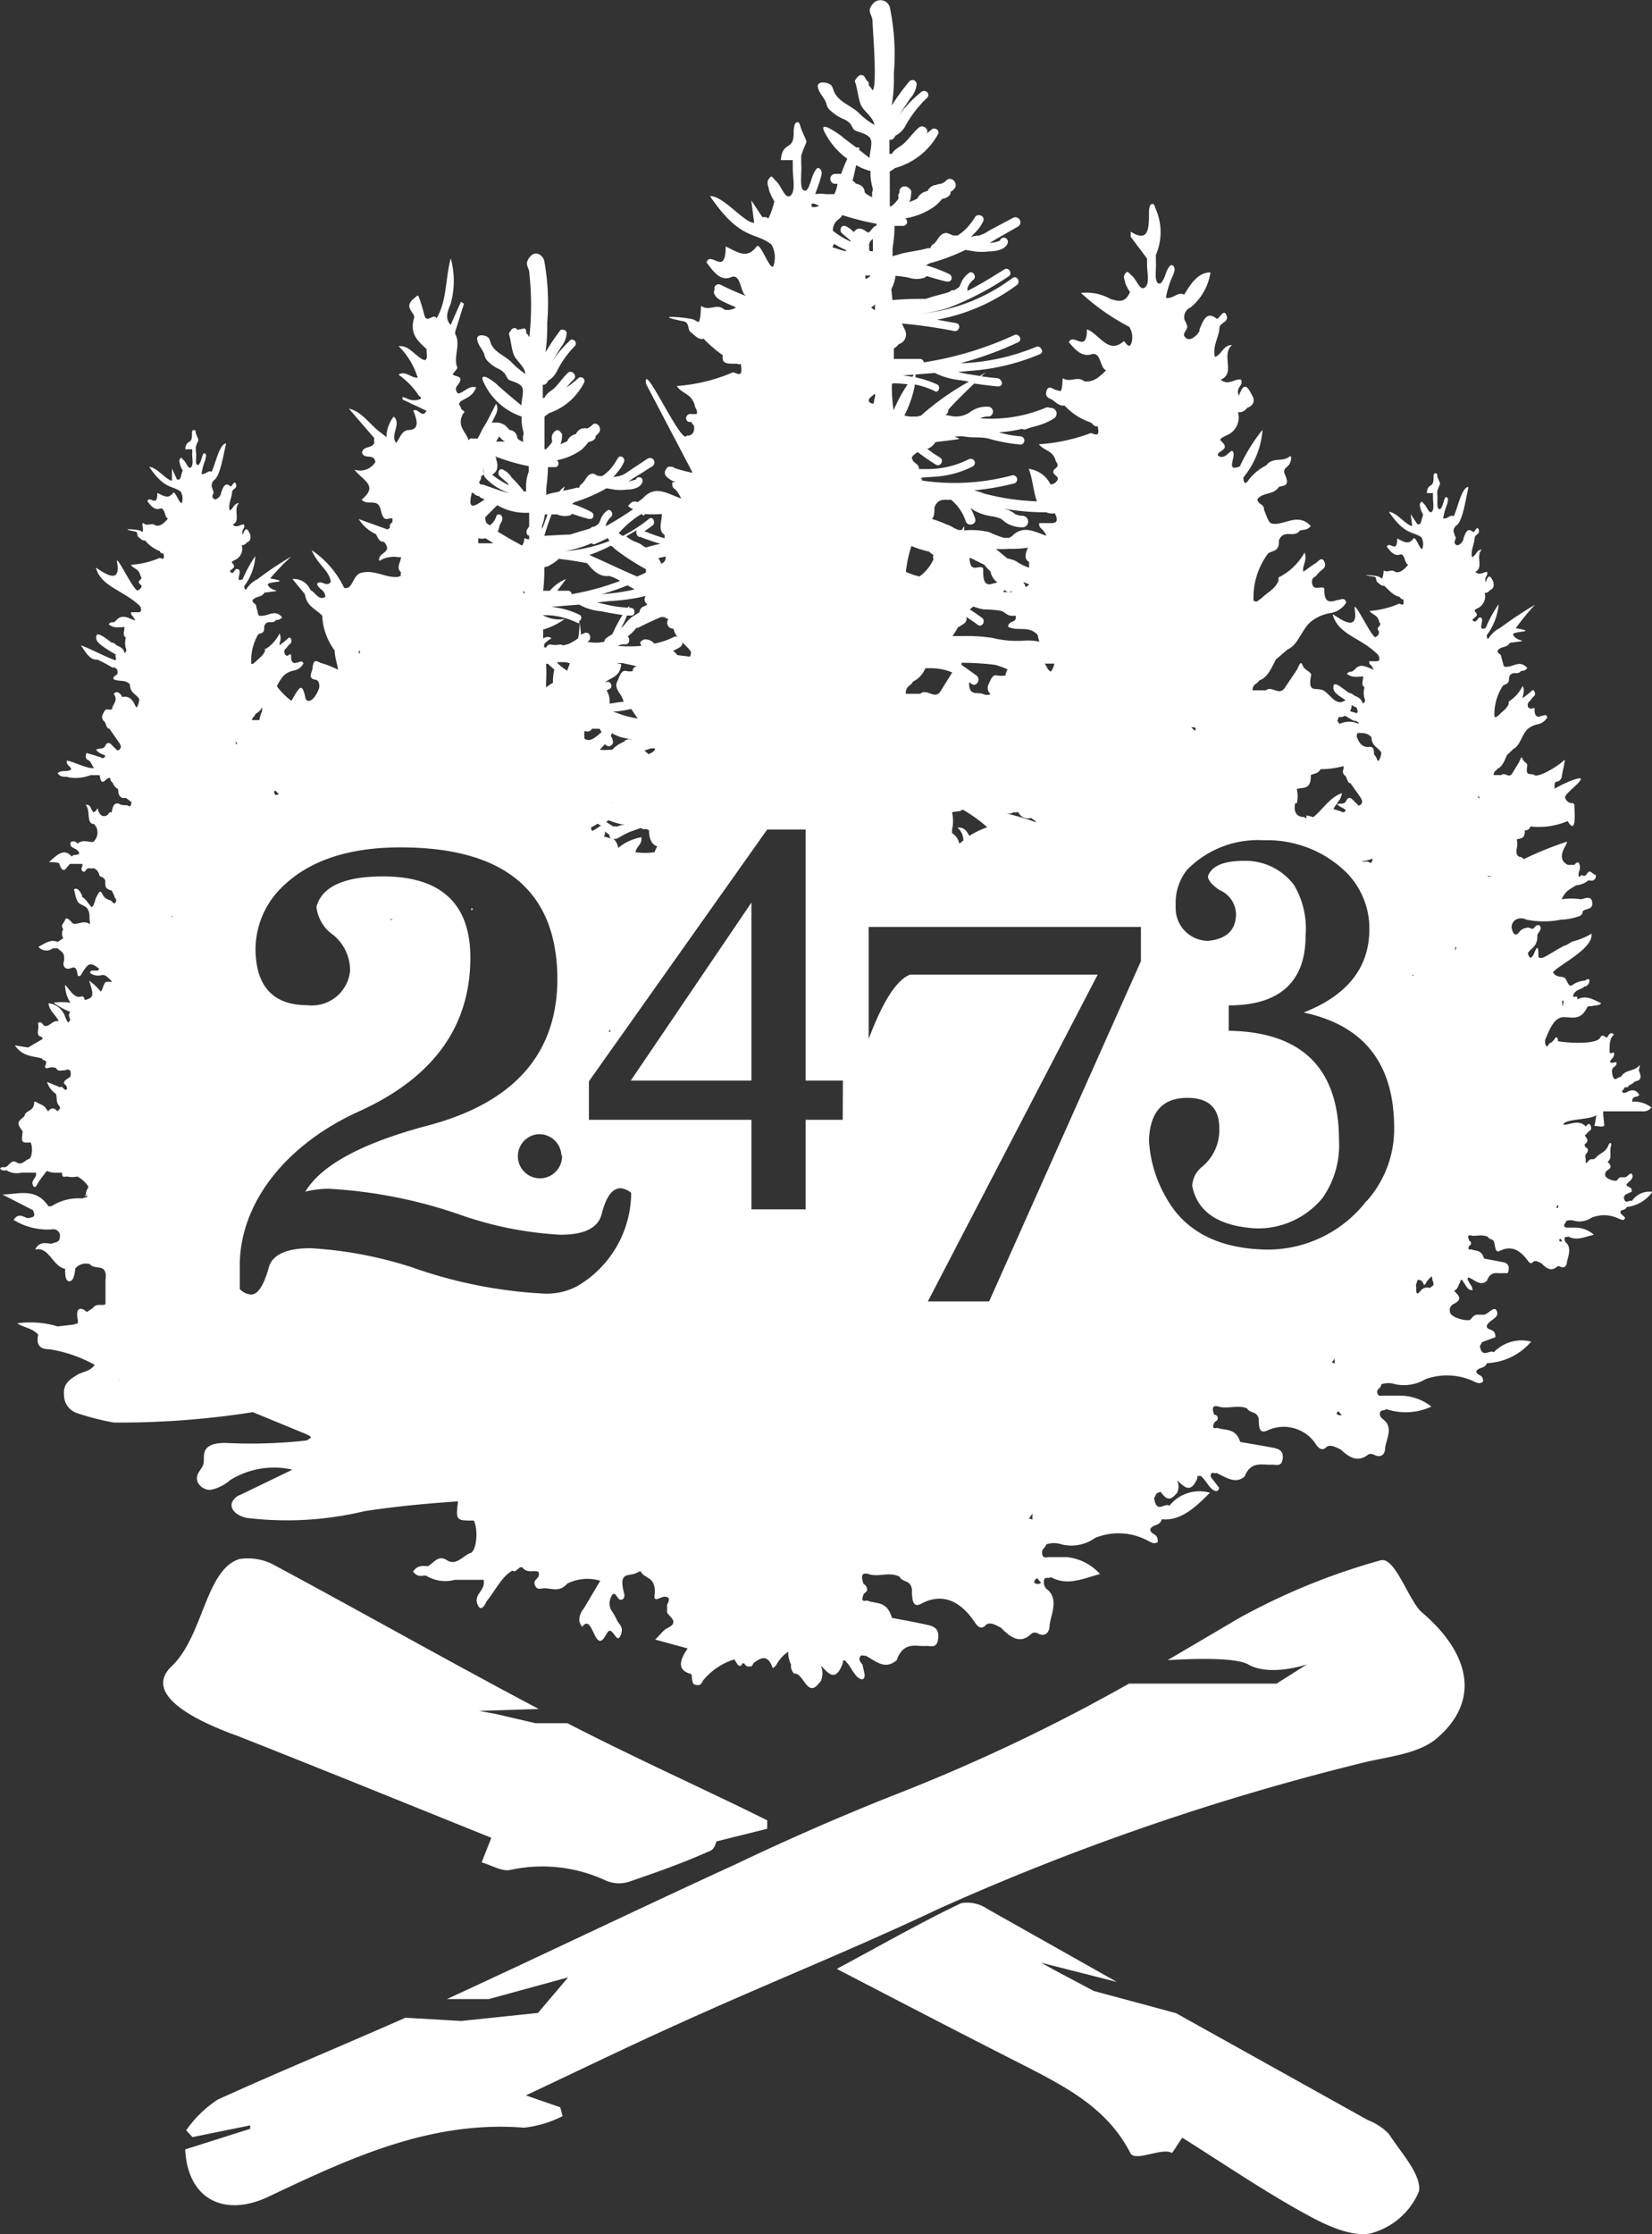 <svg xmlns="http://www.w3.org/2000/svg" viewBox="0 0 85.98 116.21"><rect x="0" y="0" width="85.98" height="116.21" fill="#333333" stroke="none"/><defs><style>.cls-1,.cls-2{fill:#fff;}.cls-1{fill-rule:evenodd;}</style></defs><g id="Livello_2" data-name="Livello 2"><g id="Livello_1-2" data-name="Livello 1"><g id="Livello_2-2" data-name="Livello 2"><g id="Livello_1-2-2" data-name="Livello 1-2"><path class="cls-1" d="M39.93,94.69l-1.2-.59c-3.07-1.48-6.17-2.9-9.2-4.46H27.87l-2.1-.49L24.93,89l3.11-.1c-4.6-2.43-9.14-5-13.72-7.46a2.87,2.87,0,0,0-1.86-.34c-1.77.55-1.87,4-3.52,5.57s1.67,3,3.42,3.63c4.47,1.76,8.91,3.57,13.21,5.3-.13.35-.32.81-.5,1.28.5.14,1.05.49,1.5.39a7.81,7.81,0,0,1,4.95.55,1.75,1.75,0,0,0,1.15.09c1.46-.5,2.89-1,4.31-1.64.22-.09.31-.49.3-.48l2.65-.66Z"/><path class="cls-1" d="M72.28,111a3,3,0,0,0-1.08-.71l-10-5.57-4.27-1.15-2-1.06-.74-.41,3.94,1-6.74-3.8a1.87,1.87,0,0,0-1.36-.3c-2.11,1-4.16,2.18-6.48,3.42,3.49,1.81,6.72,3.49,10,5.15,2.09,1.08,4.13,2.18,5.28,4.43.25.49,1.67-.32,2.17,0,.36-.53,0,0,.53-.8,1.92,1.2,4,2.62,6.2,3.85,1.09.61,2.46,1.31,3.56,1.14A3.77,3.77,0,0,0,73.85,114C74,113.14,72.93,112,72.28,111Z"/><path class="cls-1" d="M74,83.87c-.68-.59-1.4-2.94-2.16-2.7a34.09,34.09,0,0,0-7.35,3l-3.72,2.19c1.65-.1,3.58-.12,4.19.22,1.15.66,3.06,0,3.06,0l-1.58,1H58.76a94.81,94.81,0,0,1-12,5.71c-2.83,1.11-5.69,2.36-8.5,3.7-5,2.29-10,4.7-15,7h2.18l4.13-1.13L28,104.71l-4,.42-2.9-.17c-3.25,1.44-6.54,2.79-9.77,4.26a5.91,5.91,0,0,0-1.64,1.6l.33.35,3-.61v.18l-3.38,1.07c.12,2.57,2,3.54,4.29,2.48,4.23-2,8.45-4,13.35-3.61a5.86,5.86,0,0,0,2-.6l-.12-.46L27.37,109c2.87-1.35,5.5-2.63,8.18-3.83,4.41-2,8.9-3.79,13.27-5.86a129,129,0,0,1,21.89-7.56c1.4-.37,3.1-.47,4.1-1.35C77.15,88.37,76.39,85.9,74,83.87Z"/><path class="cls-2" d="M84.93,62.48c-.13-.1-.35.24-.42-.21a.35.35,0,0,0,.07-.12l.35-.16c0-.28-.17-.2-.26-.32s0,0,0-.07.36-.24.29-.47-.25.1-.38.11h-.21c-.1,0-.15.08-.21.16s-.57-.06-.61-.24a.26.26,0,0,1,.12-.29c.28-.16.12-.3,0-.44.25-.15.09-.53.17-.79s-.09-.18-.11-.11c-.14.42-.44.43-.65.67l-.14.11a.25.25,0,0,0-.27.08c-.2.28-.12-.07-.15-.17a.22.22,0,0,1,.07-.24c.07-.08.07-.23,0-.26s-.12-.08-.11-.21c.24-.13.12-.29,0-.44a1,1,0,0,0,.17-.18c.07-.08.21-.09.15-.29s-.17-.14-.26,0c-.37-.38-.78-.1-1.17-.09,0-.32,1.48-.25,1.71-.51a4.32,4.32,0,0,1-.1.57c.18,0,.43.07.48,0,.1.12-.08-.76,0-.76h2a.53.53,0,0,0,.49-.2,1.44,1.44,0,0,0-1-.3c0-.36.24-.17.37-.36-.23-.34-.47-.24-.7-.11h-.17c-.07-.16.07-.13.08-.23s.17,0,.22-.1.22-.1.29-.21.54,0,.25-.62a1.39,1.39,0,0,0,.06-.28c-.31.37-.74.2-1,.63-.14-.05-.33.33-.43-.12s.16-.36.21-.56-.21,0-.31-.09.19-.2.19-.43-.25.15-.24-.19,0-.62.23-.83c-.18-.15-.26,0-.36.16-.12,0-.23-.22-.35,0-.2.41-1.94.26-2.2.19,0-.13-.07-.29-.17-.13a.63.63,0,0,1-.3.26s-.08.23-.16.1a.44.44,0,0,1,0-.39c.23-.56.46-1.08.93-1.09h0c.42,0,.87.19,1.2-.48.07-.15.2-.06.3-.1s.31,0,.45-.14c-.41-.19-.81-.45-1.24-.2,0-.33-.18,0-.23-.2.14-.35.41-.29.6-.48h.06a.33.33,0,0,0,.19-.3c0-.14-.15-.06-.22,0a1.26,1.26,0,0,0-.65.22c-.2.17-.27-.18-.38-.33s-.48,0-.64-.33c.35-.41,2.11-1.23,2-2a3.64,3.64,0,0,1-1,.41l-.32.19c-.15,0-1.07.62-1.22.65s-.22,0-.22-.07c0-.85-.17-.24-.28-.05s-.22.14-.27-.13c.19-.27.52-.34.49-.93.05-.15.23-.26.16-.43s-.24-.07-.33.06-.27-.08-.39,0a.52.52,0,0,0-.39.23c-.15.19-.28.13-.35-.1a.45.45,0,0,1,.18-.56.61.61,0,0,1,.56,0,4.5,4.5,0,0,0,1.79,0h0a3.12,3.12,0,0,0,1-.2.25.25,0,0,0,.13-.23c.17-.18.54-.06.5-.46s-.4-.2-.59-.17a3.27,3.27,0,0,0-1,0c.21-.48.5-.55.75-.73a1.06,1.06,0,0,0,.63-.25c.14,0,.29.07.39-.15a.33.33,0,0,0,0-.14c-.15,0-.29-.33-.45-.07s-.25,0-.35.13-.11-.07-.07-.23a.49.49,0,0,0,0-.44c-.08-.09-.17,0-.24.09h-.34c-.45-.23-.34-.61-.12-1a.66.66,0,0,0,.08-.21,18.25,18.25,0,0,0-2.25.91l-.14-.11c-.21,0-.28-.17-.23-.44a.94.94,0,0,0,0-.47h0c.18-.08.44,0,.42-.48a.26.26,0,0,0,.29-.2,3.79,3.79,0,0,0,1.94-.28c.49.84.35-.64.35-.79s-.1-.15-.17-.14a.4.4,0,0,1-.31-.28c-.07-.19.83-.78.82-1-.22-.08-1.13.38-1.37.53l0-.23a.17.17,0,0,1,.07-.13.33.33,0,0,0,.3-.24c0-.1.22-1,.14-.9-.32.33-1.34.93-1.56.79s-.48.13-.37-.51c0-.13-.18-.15-.25-.34s-.13.09-.18.18l-.34.56c-.17.32-.4-.07-.58.11h-.4c0-.23.15-.21.19-.33.25-.09.37-.41.5-.71l.36-.34c.31-.15.41-.69.7-1a1.15,1.15,0,0,1,.53-.26.75.75,0,0,0,.51-.36c-.06-.2-.16-.1-.25-.09s-.43.24-.41-.37c0-.07-.1,0-.16,0a.17.17,0,0,1-.2-.15c0-.15.06-.19.12-.26a.39.39,0,0,0,.08-.1c.07-.11.25-.16.16-.36s-.18,0-.28.06l-.34.27c0-.21.13-.34,0-.64a2,2,0,0,1-.72.81h0a.11.11,0,0,0,0,.11c-.12.3-.33.39-.49.57l-.16.13h-.1a2.72,2.72,0,0,1,.44-1.63c.12-.1.34-.05.32-.43.14-.41.45-.07.62-.34a.35.35,0,0,0,.33-.15c-.35-.41-.7-.1-1-.07s-.19,0-.35-.48c0-.21-.18-.15-.2-.35.18-.26.47-.12.64-.41,1.24-.17.34,0,.17-.43-.07-.19,1.39-.12.14-.33a11.77,11.77,0,0,1,1-1.22,20.26,20.26,0,0,0-1.81,1.2,1.53,1.53,0,0,0-.56.48c-.1.17-.13.07-.14-.1A3.13,3.13,0,0,0,78,31.43a6.13,6.13,0,0,0-.67,1.23c-.48.22-.06-.4-.24-.52s-.22.31-.41.16.41-.18.08-.5c-.06-.06.1-.14.17-.17a.68.68,0,0,0,.34-.79.28.28,0,0,0,.27-.14.28.28,0,0,0,.19-.35l0-.06c-.09-.2-.24-.55-.4,0-.11-.3.15-.32.06-.54-.18,0-.37.21-.61,0,.46-.21,0-.83.34-1.16-.27,0-.31.34-.51.39-.07-.37.12-.65.14-1,0-.17.3-.18.21-.43s-.22.19-.3.12c-.29-.26-.39.06-.5.36v.06l-.08.13c-.11.1-.22.22-.34.08s.09-.24,0-.4,0-.11-.07-.17a.35.35,0,0,1,.14-.4c.32-.23.49-1.43.62-2-.36,0-.57,1.14-.77,1.53-.19-.12-.34.17-.55.1a3.47,3.47,0,0,1,.22-.76c0-.11.08-.23,0-.31s-.13,0-.17.13-.14.54-.27.46-.06-.47-.08-.72a.88.88,0,0,1,0-.23c.17-.52.2-.22,0-.73,0-.08,0-.2-.11-.18s-.08.13-.09.22v.06c0,.51-.31.2-.35.75h.32v.23c0,.25.08.61-.06.74s-.25-.25-.38-.38-.13-.2-.21-.08,0,.21,0,.3a1.83,1.83,0,0,0,.14.32c-.14.4-.09.54-.31.48l-.34-.52.08.62c-.28,0-.84-.74-1.21-.73.84,1.23,1.25,1,1.69,1.32a.73.73,0,0,1,.05.58c-.08.19-.35-.66-.46-.52-.26.35-.49.18-.85,0,0,.84-.41.1-.54.43.19.25.39.5.67.41s.24.47.44.53c-.2.23-.4.43-.66.38h0c-.2-.19-.42.06-.62-.09a1.05,1.05,0,0,1-.08.43h0L71.77,30c-.09-.06-1.28-.16-.26,0,.15,0,.09.23.17.28s.22.23.36.19c.25.23.49.52.79.57.06.07.12.16.2.13.09.47-.15.2-.23.24a4.7,4.7,0,0,1-1.52.37c.16.22.39.19.49.51,0,.1.15.16,0,.3s0,.21,0,.29-.06.22-.15.24h0c-.12.31-1.23-2.14-1.11-1.41.22,1.35-1,.28-1.15.25.29,1.08,1.47,1.19,2.37,2.11.09.18.1.32-.08.33h-.39c0,.17.07.17.12.23l.12.21c-.35-.12-.7-.39-1,0l-.14.1a.29.29,0,0,0-.26.11c.29.23.57.14.85.14,0,.2-.13.44.07.57a.92.92,0,0,0,0,.57c.06.17,0,.22-.1.26-.1-.34-.33-.32-.5-.46a.53.53,0,0,0-.17-.08c-.12,0-.77-.66-.84-.39s.13.41.26.52l.36.24c-.5.36-.78-.3-1.15-.5s-.84.2-.64-.8c0-.2-.33-.22-.45-.52s-.21.14-.31.27l-.59.88c-.31.5-.7-.11-1,.16h-.7c0-.35.26-.32.34-.51.43-.14.64-.63.87-1.09l.62-.53c.55-.23.73-1.06,1.23-1.46a2.17,2.17,0,0,1,.94-.42,1.2,1.2,0,0,0,.88-.56c-.1-.29-.27-.14-.43-.13s-.75.37-.71-.56c0-.12-.18-.09-.28-.08s-.32.06-.36-.23.11-.29.21-.39l.14-.16c.13-.16.43-.24.29-.56s-.33,0-.49.09-.4.28-.6.42c-.09-.33.21-.52.06-1a3.22,3.22,0,0,1-1.26,1.25.19.19,0,0,0-.09.05.22.22,0,0,0,0,.16c-.2.46-.57.6-.86.89l-.27.2c-.06,0-.16,0-.18-.06A3.83,3.83,0,0,1,66,28.79c.22-.16.6-.08.56-.68.26-.62.79-.09,1.09-.51.18-.06.38,0,.57-.24-.6-.64-1.22-.15-1.81-.11-.34,0-.34,0-.62-.73,0-.34-.31-.24-.35-.55.33-.4.82-.19,1.12-.64.23-.09.61,0,.31-.66-.13-.29.13-.36.23-.51s.16-.52,0-.4c-.39.29-.86,0-1.2.45a2.61,2.61,0,0,0-.93.78c-.19.26-.24.11-.26-.15a4.42,4.42,0,0,0,1-2.48,8.87,8.87,0,0,0-1.18,1.9c-.83.34-.09-.62-.41-.81-.18.06-.4.48-.73.25-.08-.27.73-.28.14-.78-.1-.09.19-.21.3-.27a1,1,0,0,0,.6-1.21.48.48,0,0,0,.47-.22c.24-.08.47-.28.28-.63s-.41-.86-.7,0c-.2-.47.26-.5.11-.84-.31-.08-.65.34-1.06,0,.8-.32,0-1.28.59-1.8-.48,0-.55.54-.89.61-.13-.57.21-1,.24-1.51,0-.27.52-.28.36-.66s-.39.28-.52.18c-.5-.4-.68.08-.88.56v.09l-.13.19c-.19.16-.39.35-.61.14s.17-.39.09-.62a1.59,1.59,0,0,0-.12-.27.54.54,0,0,1,.31-.67A2.92,2.92,0,0,0,63,14.17c-.63,0-1,.55-1.37,1.16-.32-.19-.59.25-.95.16a4.59,4.59,0,0,1,.38-1.19c.06-.16.13-.35,0-.47s-.22.06-.3.19-.24.84-.47.72-.1-.73-.13-1.12v-.36a3,3,0,0,0,0-2.37c-.06-.12-.07-.31-.2-.28s-.14.2-.16.35v.09c0,.79,0,1.61-.95,1v.27l.85,1.13v.35c0,.39.15.95-.11,1.15s-.43-.39-.66-.59-.23-.3-.37-.12,0,.33,0,.47a2.19,2.19,0,0,0,.25.48c-.25.62-.64.46-1,.37a2.54,2.54,0,0,0-1.55-.32A11.58,11.58,0,0,0,58.77,17a1,1,0,0,1,.1.89c-.15.3-.32-.2-.4-.13-.78.7-1.27-.4-1.9-.63,0,1.3-.71.16-.94.67.33.39.67.78,1.18.63s.42.72.76.83c-.34.35-.7.66-1.15.57h0c-.34-.29-.73.09-1.09-.15-.06,0,0,.49-.13.67h0l-.27-.07c-.17-.08-.39-.25-.47.08s.17.35.31.44.39.36.63.29a3.23,3.23,0,0,0,1.38.89c.11.1.2.24.35.19.16.72-.26.31-.39.37a9.44,9.44,0,0,1-2.67.57c.27.35.69.3.86.8,0,.15.26.25,0,.46s0,.33.1.45-.11.34-.27.37h-.09a1.46,1.46,0,0,0-1.13-.8c.21.51.24,1.2.43,1.69a12.36,12.36,0,0,1-2.77-.41,2.76,2.76,0,0,0-.51-.16,13.83,13.83,0,0,0,2.12-.37.22.22,0,0,0,.11-.29.23.23,0,0,0-.22-.13A11.54,11.54,0,0,1,48,25l-.06-.15.69-.05a5,5,0,0,0,2-.54.21.21,0,0,0,.08-.29.22.22,0,0,0-.29-.08,4.74,4.74,0,0,1-2.09.51h-.5c0-.33-.34-.26-.37-.62a.86.86,0,0,1,.31-.26,9.84,9.84,0,0,0,.94.65c.23.14.45-.23.21-.37a7.66,7.66,0,0,1-.66-.45.76.76,0,0,0,.42-.35c1.49-.19,1.36-.14,1-.28a2,2,0,0,1,.6,0c.38.06.76,0,1.15.09h0a9,9,0,0,0,1.71.32.22.22,0,0,0,0-.43,5.77,5.77,0,0,1-1.16-.21h0a7.37,7.37,0,0,0,1.21-.18h0a.28.28,0,0,0,.25,0c.23-.09.47-.13.7-.21a3.26,3.26,0,0,0,.71-.33.3.3,0,0,0,.1-.41.32.32,0,0,0-.31-.14.25.25,0,0,0-.24,0,7.39,7.39,0,0,1-3.38.54.87.87,0,0,1,.45-.09.26.26,0,0,0,0-.51,1.43,1.43,0,0,0-1,.29,1.27,1.27,0,0,1-.91.2l-.37-.07a.23.23,0,0,0,.16-.26c.29-.34.89-.92,1.35-1.37.4.06.79.11,1.19.15s.28-.41,0-.43-.54-.06-.81-.09l.24-.23c-.06.05-.18.12-.32.21l-.69-.11-.46-.1.66-.06a11.28,11.28,0,0,0,3.62-.87c.25-.12,0-.49-.22-.37a11.31,11.31,0,0,1-3.71.84H50a17.94,17.94,0,0,0,3-1.09c.25-.12,0-.49-.21-.37a17.67,17.67,0,0,1-4.71,1.42.2.2,0,0,0-.2-.18H46.52v-.54a1,1,0,0,0,.26-.23.52.52,0,0,0,.35-.66.61.61,0,0,0-.05-.12l-.14-.29a25.09,25.09,0,0,1,2.72.39c.27.05.38-.36.11-.41l-1-.18a10,10,0,0,0,4.15-1.8c.22-.16,0-.53-.22-.37a9.58,9.58,0,0,1-5.14,1.89A7.21,7.21,0,0,0,49.4,16a15.69,15.69,0,0,0,3.09-1.62c.24-.14,0-.51-.21-.37-.63.39-1.26.79-1.93,1.12V15a.94.94,0,0,1,.29-.43c.23-.15,0-.53-.21-.37a1.18,1.18,0,0,0-.4.49,1.33,1.33,0,0,1-.11.24h0a1.53,1.53,0,0,1-.27.17.21.21,0,0,0-.22.08c-.29.1-.61.17-.85.24l-.42.13a16.29,16.29,0,0,0-1.71.06l-.06-.57a2.06,2.06,0,0,0,.22-.69,5.52,5.52,0,0,1,.71.1,1.3,1.3,0,0,0,.78,0,.38.38,0,0,0,.13-.09c.33.1.66.2,1,.28s.39-.28.16-.39a8.1,8.1,0,0,0-1.19-.45l.17-.1A10.53,10.53,0,0,0,50.25,13l.48.08a2.89,2.89,0,0,0,.72,0c.32,0,.89-.07,1-.45a.21.21,0,0,0-.41-.11,1.47,1.47,0,0,1-.46.11h-.06l.37-.22,1.1-.63a.25.25,0,0,0,.08-.35.26.26,0,0,0-.34-.1L51.47,12a1.68,1.68,0,0,1-.54.26,1.21,1.21,0,0,0-.4.07l.19-.2a2.09,2.09,0,0,0,.46-.64A.22.22,0,0,0,51,11.2a.24.24,0,0,0-.23.06,3.9,3.9,0,0,1-.46.61,3.16,3.16,0,0,1-.45.37.66.66,0,0,1-.28,0,1.66,1.66,0,0,0-.31-.12c-.4,0-.44.42-.72.6a.25.25,0,0,0-.12.19h-.15c-.44.13-.9.17-1.35.28l-.48.14a2.54,2.54,0,0,0,0-.39,7.86,7.86,0,0,0,.11-1.19H47a.21.21,0,0,0,.11-.39,3.7,3.7,0,0,0,1.5-.6,2.44,2.44,0,0,0,.43-.42.62.62,0,0,0,.36-.16.24.24,0,0,0,.07-.2.7.7,0,0,0,.19-.15c.26-.29-.17-.72-.42-.43a.75.75,0,0,1-.3.17.5.5,0,0,0-.24.06h-.07a.62.62,0,0,0-.36.31.72.72,0,0,0-.45.26l-.08.13a3,3,0,0,1-.41.18,1.18,1.18,0,0,0,.09-.46h0a.18.18,0,0,0-.06-.21.35.35,0,0,0-.23-.14.26.26,0,0,0-.31.2.24.24,0,0,0,0,.12.24.24,0,0,0-.06.23v.09a2,2,0,0,1-.37.39l-.08,0V10a.08.08,0,0,0,0-.07V9a.08.08,0,0,1,0-.07l.28-.19A3.66,3.66,0,0,0,48.81,7c.14-.21-.16-.41-.33-.26a5.51,5.51,0,0,1-.73.54L48.18,7c.25-.21-.11-.57-.36-.36s-.47.52-.72.77-.56.33-.7.63V8h-.11V7.26a.15.15,0,0,0,.13,0,.35.35,0,0,0,.18-.2,1.24,1.24,0,0,0,.55-.56,5.93,5.93,0,0,1,1.09-1.4c.19-.16,0-.46-.26-.34A6.56,6.56,0,0,0,46.78,6l.6-.89a1.26,1.26,0,0,0,.33-.74.23.23,0,0,0-.23-.21.35.35,0,0,0-.14.06,11.48,11.48,0,0,0-.93,1.27,8.38,8.38,0,0,0,.11-1.66A12,12,0,0,0,46.31.37a.51.51,0,0,0-.9-.15c-.32.4,0,.53,0,.88s.27,3.45,0,3.6h0a1.05,1.05,0,0,0-.2-.27h0a.21.21,0,0,0-.1-.24L45,4a.21.21,0,0,0-.3-.06s0,0-.07.06l-.11.15a.15.15,0,0,0,0,.16c.1.3.14.76.27,1.11s.65.65.72,1.08a4.08,4.08,0,0,1-.87-.68c-.43-.37-1.06-.55-1.26-1.13a.86.86,0,0,0-.11-.24c-.14-.18-.79-.28-.7.1s.38.54.46.92a.61.61,0,0,0,.19.28,2.45,2.45,0,0,0,.6.41,1.08,1.08,0,0,1,.43.27c.08.1.12.23.2.32s.61.17.81.4,0,.71,0,1.07l-.54-.42V7.67h-.16c-.26-.2-.53-.39-.78-.6-.06-.05-1.21-.89-.87-.21a3.84,3.84,0,0,0,1.19,1.4,7.68,7.68,0,0,0-.32.79,2.16,2.16,0,0,0-.36,0,.26.26,0,0,0-.2.31.26.26,0,0,0,.2.2h.16v.06a1.6,1.6,0,0,1-.16.48h-.45a1.63,1.63,0,0,0-.54,0c.08-.25.18-.48.25-.73s.15-.43,0-.58-.24.07-.33.23c-.16.33-.26,1-.51.89s-.1-.9-.14-1.38V8.09c.32-1,.39-.41,0-1.39-.06-.15-.08-.38-.22-.34s-.15.25-.17.43,0,.07,0,.11c0,1-.58.39-.67,1.43h.62v.43c0,.48.16,1.17-.11,1.41s-.48-.48-.73-.72-.24-.37-.4-.15,0,.41,0,.58a2.91,2.91,0,0,0,.28.59,4,4,0,0,1-.31.9.24.24,0,0,0-.12-.07.61.61,0,0,0-.19,0h0l-.58-.88.15,1.17c-.53,0-1.6-1.41-2.3-1.39,1.59,2.34,2.37,1.85,3.2,2.52a1.37,1.37,0,0,1,.11,1.1c-.16.37-.68-1.26-.88-1-.5.66-.93.33-1.61,0,0,1.6-.78.2-1,.83.36.48.73,1,1.28.77s.45.89.83,1h0c-.46-.18-.93-.38-1.38-.61a.23.23,0,0,0-.3.1.22.22,0,0,0,0,.16h0a.21.21,0,0,0,0,.26c.11.24.46.36.67.47l.44.19a.82.82,0,0,1-.61.12h0c-.37-.36-.79.1-1.19-.19-.06-.05,0,.61-.15.84h0l-.25-.13c-.19-.11-2.45-.3-.51.09.29.07.18.44.34.55s.41.44.68.35a6.78,6.78,0,0,0,1,.86.28.28,0,0,0,0,.18c0,.25.28.25.49.26h.26a.15.15,0,0,0,.18,0c.17.89-.28.39-.43.46a9.06,9.06,0,0,1-2.9.7c.3.43.75.37.94,1,0,.16.19.27.09.46l-.27,0a.22.22,0,0,0-.26.15.2.2,0,0,0,.14.26l.12,0a.62.62,0,0,0,.15.2.11.11,0,0,0,0,.08c0,.3-.12.39-.28.43h-.11c-.23.59-2.33-4.07-2.11-2.68l2.35,4.48.06.14c-.31-.07-.62-.15-.93-.25a.25.25,0,0,0-.2-.07.2.2,0,0,0-.24.13v0a.27.27,0,0,0,0,.36,1.07,1.07,0,0,0,.52.31H35c-.06.33.13.33.21.45a1.85,1.85,0,0,1,.24.4c-.68-.22-1.34-.75-2,0l-.26.19c-.15-.05-.31-.08-.5.21a1.4,1.4,0,0,0,.26.16,16,16,0,0,1-1.42.88h0v-.06a.94.94,0,0,1,.25-.4c.2-.14,0-.49-.18-.35a1,1,0,0,0-.34.46,1.47,1.47,0,0,1-.1.22h0a1,1,0,0,1-.24.16.18.18,0,0,0-.18.08c-.25.09-.52.15-.72.22l-.36.11c-.45,0-.89.05-1.33.06h0c.11-.37.23-.73.38-1.11H29a1,1,0,0,0,.66.05.21.21,0,0,0,.11-.08c.29.09.57.19.86.26s.33-.26.14-.36a5.87,5.87,0,0,0-1-.42l.14-.09a8.42,8.42,0,0,0,1.66-.72l.41.07a2.15,2.15,0,0,0,.62,0c.27,0,.75-.06.84-.42a.18.18,0,0,0-.13-.22.18.18,0,0,0-.22.12h0l-.4.1h0c.11-.06.21-.14.31-.2.32-.19.63-.39.94-.59a.23.23,0,1,0-.22-.41l-1,.66a1.42,1.42,0,0,1-.47.25l-.34.06a1.54,1.54,0,0,0,.17-.19,2.16,2.16,0,0,0,.39-.59c.1-.23-.19-.41-.32-.2a3.6,3.6,0,0,1-.39.57,3.17,3.17,0,0,1-.39.34.45.45,0,0,1-.23,0c-.1,0-.16-.1-.27-.11-.34,0-.38.39-.62.55a.27.27,0,0,0-.1.18H30c-.23.07-.46.11-.69.16l.08-.23a1.79,1.79,0,0,0-.28.27l-.27.06a1.48,1.48,0,0,0-.41.12v-.35a10,10,0,0,0,.09-1.1h.37c.2,0,.23-.26.09-.36a3.14,3.14,0,0,0,1.29-.55,2.77,2.77,0,0,0,.36-.4.52.52,0,0,0,.31-.14.23.23,0,0,0,.06-.18.57.57,0,0,0,.16-.15c.22-.27-.14-.66-.36-.39a.82.82,0,0,1-.25.16.37.37,0,0,0-.21,0h-.06a.59.59,0,0,0-.31.29.64.64,0,0,0-.38.24.38.38,0,0,0-.06.13l-.36.16a1.16,1.16,0,0,0,.08-.42h0a.18.18,0,0,0-.06-.19.26.26,0,0,0-.19-.13.43.43,0,0,0-.27.51V23a2.3,2.3,0,0,1-.32.37h-.07V21.67l.24-.18A3.2,3.2,0,0,0,30.4,19.9a.19.19,0,0,0-.08-.25.2.2,0,0,0-.2,0,4.93,4.93,0,0,1-.63.5,2.86,2.86,0,0,1,.37-.41c.21-.2-.1-.54-.31-.34s-.41.48-.62.71-.48.31-.59.59h-.09V20a.11.11,0,0,0,.11,0,.31.31,0,0,0,.16-.19,1.16,1.16,0,0,0,.47-.51,5,5,0,0,1,.93-1.3.2.2,0,0,0-.22-.32,6.25,6.25,0,0,0-1,1.18l.51-.82a1.27,1.27,0,0,0,.28-.7.17.17,0,0,0-.17-.18.22.22,0,0,0-.14,0,11.42,11.42,0,0,0-.79,1.17,9.75,9.75,0,0,0,.09-1.53,12.29,12.29,0,0,0-.16-3.26c-.11-.32-.49-.53-.77-.14s0,.49,0,.82a15.45,15.45,0,0,1,0,3.33h0a.81.81,0,0,0-.17-.24h0a.21.21,0,0,0-.08-.23l-.37.08a.17.17,0,0,0-.24-.07.14.14,0,0,0-.08.07l-.1.14a.19.19,0,0,0,0,.15c.08.27.11.69.23,1s.55.59.61,1a4.11,4.11,0,0,1-.75-.63c-.36-.34-.9-.51-1.07-1a1.09,1.09,0,0,0-.09-.23c-.12-.17-.68-.26-.6.1s.32.5.39.84a.55.55,0,0,0,.17.27,1.85,1.85,0,0,0,.51.37,1,1,0,0,1,.36.26c.07.09.1.21.18.3s.52.15.69.36,0,.66,0,1c-.42-.34-.83-.69-1.24-1.05,0-.05-1-.83-.75-.2a3.35,3.35,0,0,0,2,1.83,2.52,2.52,0,0,0,.07.72c.07.24,0,.22,0,.33V23L27,22.87l-.08-.09h0a.42.42,0,0,0-.4-.41,1.88,1.88,0,0,0-.24-.25A.87.87,0,0,0,25.6,22c.11-.32.42-.64.22-1-.21.4-.39.8-.61,1.16-.13.19-.22.44-.36.66a.61.61,0,0,0-.19,0,.34.34,0,0,0-.2,0,.28.28,0,0,0-.07.09c-.13-.45-.63-.73-.3-1.37l.09-.12L24,21.27c0-.14-.22-.24,0-.4s.61-.24.78-.72c-.4-.11-.63.28-.93.32a.28.28,0,0,1-.06-.4v0c.45-.56-.1-.44-.23-.6.08-.12.26-.3.24-.35-.22-.57.2-1.2-.11-1.75v-.12c.16-.48.31-1,.46-1.45l-.16-.1c-.18.4-.36.8-.53,1.2-.35-.35-.13-.77,0-1.11a4.46,4.46,0,0,0,0-2.35c-.28,1-.19,2.21-.74,3.12-.16-.32-.54.37-.65-.24-.07-.25-.14-.51-.23-.75s-.05-.25-.28-.06c-.58.47,0,.71,0,1-.27.87.21,1.24.64,1.65,0,.32.13.81-.37.43S21.23,18,20.74,18a3.91,3.91,0,0,1,1,1.65c-.39,0-.64-.39-1-.16a4.13,4.13,0,0,1,1,1c0,.11.39.23,0,.31s-.53-.09-.79-.15v.13l1.25.59c-.23.44-.46-.2-.69,0,.21.48.34,1-.26,1-.37.05-.43.43-.63.67-.34-.4.3-1-.13-1.37a1.83,1.83,0,0,0-.38,1.07h0l-.26-.21c-.57-.39-1-1.13-1.69-1.27l1.32,1.53a1,1,0,0,0,0,.25c-.12.31-.57.13-.64.51.15.39.6,0,.7.48a.93.93,0,0,1-1.09.4c.42.57,1.28.82.37,1.56.33.36.85-.13,1,.55s.36.39.6.42a.74.74,0,0,1,0,.21.23.23,0,0,0-.13.25h0v.05l-.13.07L18.67,27a2.08,2.08,0,0,0,.9.79c.1.2.19.42.41.39.52.6-.36.54-.24,1a1.45,1.45,0,0,1,.91-.21.41.41,0,0,0,.22,0h0c0,.27-.28.55,0,.8a.31.31,0,0,0,0,.19.24.24,0,0,0-.14.05c-.65.07-1.24-.4-1.94-.21-.46.13-.42.91-.89.78a.23.23,0,0,0-.07.1h0a.21.21,0,0,1,.1-.06,4.87,4.87,0,0,0-1.71-2c.34.79.87,1,1,1.63-.21.36-.5-.14-.72.12.07.3.43.3.43.68-.35.21-.51-.24-.77-.35a.93.93,0,0,0-.94-.58l.65.79c.1.66.59.77.9,1.12a3.27,3.27,0,0,0,.65,1.81c0,.31.11.62.18,1a5.73,5.73,0,0,0-.81-.33c-.18,0-.46-.37-.52.2,0,.26-.3.57.15.65.17,0,.25.29.17.49s-.24.53-.47.6-.22-.19-.29-.42c-.15-.5-.32-.12-.46.07l-.2.36a3.65,3.65,0,0,1-.76-.76,2.23,2.23,0,0,1,.36-.56,1.06,1.06,0,0,1,.53-.26.7.7,0,0,0,.49-.36c-.06-.18-.15-.09-.24-.08s-.42.23-.4-.35c0-.08-.1-.06-.15,0s-.18,0-.2-.15.06-.18.11-.24l.08-.1c.07-.1.24-.15.16-.35s-.18,0-.27.06l-.33.26c0-.21.12-.33,0-.62a2,2,0,0,1-.69.79H13.8a.09.09,0,0,0,0,.1c-.11.29-.31.38-.47.56l-.16.13h-.09A2.64,2.64,0,0,1,13.44,33c.12-.09.34,0,.31-.42.15-.4.44-.06.61-.33a.35.35,0,0,0,.32-.14c-.34-.41-.68-.1-1-.08s-.19,0-.34-.45c0-.22-.18-.15-.2-.35.18-.25.46-.12.62-.4,1.21-.16.34,0,.18-.41-.08-.19,1.35-.12.12-.33a13.13,13.13,0,0,1,1.1-1.14,17.42,17.42,0,0,0-1.76,1.18,1.42,1.42,0,0,0-.54.46c-.11.16-.13.06-.15-.1a2.92,2.92,0,0,0,.58-1.56,6.39,6.39,0,0,0-.66,1.2c-.45.21,0-.39-.22-.51s-.22.3-.4.15.4-.17.07-.49c-.06-.05.1-.13.17-.16a.64.64,0,0,0,.33-.76.28.28,0,0,0,.26-.14.27.27,0,0,0,.19-.33l0-.07c-.09-.19-.23-.54-.39,0-.11-.29.14-.31.06-.53-.18-.05-.36.22-.59,0,.44-.19,0-.8.33-1.12-.27,0-.31.33-.49.38-.08-.36.11-.63.13-.95,0-.17.29-.18.2-.42s-.22.18-.29.12c-.28-.25-.38.05-.49.35v.05l-.07.13c-.11.1-.22.22-.34.08s.1-.24,0-.39l-.06-.17a.37.37,0,0,1,.13-.39c.31-.22.48-1.38.61-1.89-.35,0-.56,1.09-.76,1.48-.17-.12-.32.16-.52.1a3.25,3.25,0,0,1,.2-.74c0-.11.08-.22,0-.3s-.12,0-.16.12-.14.53-.27.45,0-.46-.07-.7v-.23c.16-.5.2-.21,0-.71,0-.07,0-.19-.11-.17s-.08.13-.09.22v.06c0,.49-.3.19-.35.72H10a.81.81,0,0,1,0,.22c0,.25.08.6-.06.72s-.24-.24-.37-.36-.12-.2-.2-.08,0,.21,0,.29a1.09,1.09,0,0,0,.14.31c-.14.39-.09.52-.3.47l-.26-.57V25c-.27,0-.82-.72-1.18-.71.81,1.2,1.21.95,1.64,1.29a.73.73,0,0,1,.06.56c-.09.19-.35-.64-.46-.5-.25.33-.47.17-.82,0,0,.82-.39.1-.52.43.18.24.37.48.65.39s.23.45.42.52c-.19.22-.38.41-.64.36h0c-.19-.18-.41.05-.6-.1s0,.31-.08.43h0l-.13-.07c-.1-.05-1.25-.15-.26.05.15,0,.09.23.17.28s.21.22.35.18a1.79,1.79,0,0,0,.77.56.16.16,0,0,0,.19.12c.09.45-.14.2-.22.24a4.45,4.45,0,0,1-1.48.35c.15.22.38.19.48.5,0,.1.15.16,0,.29s0,.21.06.28-.06.22-.15.24h0c-.14.31-1.25-2.11-1.1-1.4.22,1.31-1,.27-1.11.24.28,1,1.42,1.16,2.3,2,.08.18.09.31-.08.32H6.82c0,.17.06.16.1.23a.82.82,0,0,1,.12.2c-.34-.11-.68-.38-1,0l-.13.1a.2.2,0,0,0-.25.1h0c.27.22.55.14.82.14,0,.19-.12.42.07.55a1.06,1.06,0,0,0,0,.56.18.18,0,0,1-.06.24h0c-.1-.34-.32-.31-.48-.45s-.11-.08-.17-.08-.75-.64-.82-.37.14.39.26.5a6.56,6.56,0,0,0,.79.5H6c0,.09.08.19,0,.28-.44-.15-1.35-.63-1.79-.78.25.36.47.78.85.74a7.22,7.22,0,0,1,.78.41c.11,0,.26,0,.28.23s-.22.14-.22.37c.27.17.61,0,.86.28,0,.39.26.49.42.67a.61.61,0,0,1,.07.1.94.94,0,0,1-.13.43.24.24,0,0,1-.08-.09c-.17-.4-.4-.52-.69-.45A.34.34,0,0,0,6.05,36s-.15.07-.12.11c.24.37-.09.52-.1.79a.49.49,0,0,1-.24,0c-.15,0-.18.15-.25.28a.29.29,0,0,0,.09.35c.09.08.1.39.26.37l.48.69c.17.22.16.38-.06.45l-.26-.25c-.12-.15-.27-.22-.37,0S5.2,38.89,5,39c.17.22.34.22.48.31-.08.22-.2.09-.31.06s-.33-.11-.5-.15-.17-.11-.2.07a.21.21,0,0,0,.14.26c.12.06.16.25.28.4-.33.07-1.13-.37-1.42-.38,0,.29.18.24.24.44-.21.2-.48,0-.71.21.19.27.4.14.59.22a2.13,2.13,0,0,0,1.13-.12l.37,0a.17.17,0,0,0,.1,0c.09.77.38,0,.55.17h0a.27.27,0,0,0,.13.23.55.55,0,0,0,.28.33c0,.44.2.49.41.46l.28.21c0,.17-.07.27-.16.2s-.3,0-.43-.08c-.28-.15-.38.07-.44.43-.1-.08-.15.06-.21.12s-.39.19-.5-.28c0-.22-.16.32-.3.06s-.13-.32-.35-.3c.29.24,0,1,.46,1A.41.41,0,0,0,5,43a.66.66,0,0,1-.15.8h0c-.28,0-.56-.14-.82.09a.22.22,0,0,0-.22-.12c-.06,0-.13,0-.14.09a.19.19,0,0,0,.09.21c.12.1.29.09.37.33-.13.13-.29,0-.39.16h0c-.41-.46-.75-.11-1.19.29.25,0,.51,0,.54.09.22.66.39.09.57,0h.62c.06.14-.12.24,0,.36s.16,0,.23-.09.25,0,.37-.05a.5.5,0,0,1,.28.32c0,.15.17.11.23.2a.24.24,0,0,1,.09.15c0,.35,0,.35.25.48h.07a2.1,2.1,0,0,1,.15.3c0,.1.16.17.07.32s-.15,0-.22-.06-.34-.07-.47-.36-.22,0-.31.15-.1.45-.25.53c-.17-.17-.3-.44-.5-.53v-.08s-.2-.49-.42-.31c.08.27.1.62.32.75s.47.14.49.65v.12c0,.1.06.3,0,.27-.28-.18-.53,0-.8,0-.08,0-.15-.13-.23-.19s-.19-.18-.25,0-.25.23-.09.46a.51.51,0,0,0,0,.48L3,49c-.37-.17-.69.1-1,.25a.54.54,0,0,0,.75.08H3c.17.18.43.2.31.75a.25.25,0,0,0,.18.31h.11c.18-.05.37-.2.43.28,0,.13.14.16.21,0,.36-.6.47-.63.92-.28-.07.16-.16.08-.25.1s-.16-.07-.23.12a.7.7,0,0,0,.59.12c.22-.06.36.13.57.34H5.58c-.2,0-.2.38-.34.51a3,3,0,0,0-.6-.57c.26.81.22.87-.18,1H4.4c0-.15-.11-.2-.15-.18-.37.14-.58-.3-.86-.6a1.62,1.62,0,0,0,.28.93,3.24,3.24,0,0,0-.88,0,3.7,3.7,0,0,0,.87.48c-.07.07-.11.18,0,.4-.12.21-.12.21-.31-.25a1,1,0,0,0-.83-.6c.07.45.36.55.54.94-.31-.1-.49.32-.76.23-.1-.1-.19-.28-.33-.12.11.2-.16.66.19.69l.07.11-.77.45-.69-.11c.45.63,1,.54,1.43.69,0,.14.31,0,.16.36-.06.13.07.15.13.13a.64.64,0,0,1,.43,0c.09.18.22.13.34.12h.07c.12,0,.31-.15.35.12s-.15.28-.26.38-.14.18,0,.26a.29.29,0,0,1,.06.22c-.14.14-.21-.22-.35-.1l-.68-.28a1.11,1.11,0,0,0,.46.62c.07.19,0,.43.15.6s0,.22-.07.31c-.16-.19-.32-.21-.48,0l-.08-.09c-.14-.27-.37-.26-.55-.4a.17.17,0,0,0-.1,0c0,.48-.34.4-.49.66,0,0,0,.09-.06.12-.35.3-.35.32-.05.76-.07.59-.07.59.41.57.13.23.08.81-.09.86s-.38.34-.61.19-.33,0-.49.16-.27,0-.4.14c.11.15.23.1.34.1a1,1,0,0,0,.77.12h.76c.07.3-.3.38-.14.69.08.14.17,0,.23-.12s.31-.45.48-.66a1.08,1.08,0,0,0,.5.09h.3a.09.09,0,0,0,0,.1c0,.17.16.1.24.1a1.21,1.21,0,0,0,.54,0,1.56,1.56,0,0,1,.57.51v.08a.55.55,0,0,0-.12.32.4.4,0,0,0,.08.16l-.29.07a2.59,2.59,0,0,0-1.6.42.15.15,0,0,0-.13,0c-.66-1-1.55-.64-2.4-.62l1.58.81c.18.36,0,.36-.2.41S1,63,.71,63.46a3.35,3.35,0,0,0,2,.49.35.35,0,0,1,.41.28.17.17,0,0,1,0,.07c0,.34-.22.31-.39.38s-.64-.21-.9.32c.72-.18.93.91,1.56,1,0,.26,0,.65.22.65s.28-.38.31-.67a.73.73,0,0,1,.76-.22c.24.34.94-.11.81.83v.36h0v.9c-.21.09-.47-.07-.65.19l-.32.21c-.37-.33-.58-.16-.48.37.07.35-.12.2-.18.28L3,69a4.82,4.82,0,0,0-2.1-.16c.37.24.78.24,1.09.59-.17.74.35.75.6.76A7.07,7.07,0,0,1,4.93,71c-.26.36-.63.34-.93.53s-.72.42-.67,1a1,1,0,0,0,.74,1A13.33,13.33,0,0,0,5.93,74a44.87,44.87,0,0,0,7.23-.54l2.77,1.14c.17.07.25.13.26.18l-.22.15a26,26,0,0,1-4.23.13c-.43,0-1,.06-1.1.51-.06.2,0,.41-.06.61s-.27.38-.32.61c-.09.4.33.74.71.71a2.22,2.22,0,0,0,1-.5,4.32,4.32,0,0,1,3.25-.55l-2.69,1.3a.76.76,0,0,0-.46.42c-.12.42.37.71.77.79a17.33,17.33,0,0,0,6.13-.35c1.62-.25,3.24-.4,4.87-.51-.13,1-.09,1,.82,1,.24.46.15,1.59-.18,1.69s-.74.68-1.2.38-.65.08-1,.3c-.25,0-.52-.09-.78.28.21.31.45.21.67.21a1.91,1.91,0,0,0,1.51.22h1.49c.13.59-.6.75-.28,1.36.15.27.33,0,.44-.25.44-.53.79-1.29,1.34-1.59.2.15.33-.26.52-.16.26.33.57.11.84.23.11.38-.3.35-.2.66s.31.2.48.19c.4,0,.83.22,1.21-.24a2.33,2.33,0,0,1,1.72-.15l-.86,1.45a.93.93,0,0,0-.23.63.86.86,0,0,0,.15.32c.55-.78.64,1.44,1.2.48.13-.21.19-.4.38-.19s.29.5.44.1-.11-.52-.21-.74-.17-.32-.27-.48a.71.71,0,0,1-.05-.69c.12-.31.22-.22.36,0s.42.09.33-.24c-.29-1.06.18-.89.53-1a1.87,1.87,0,0,0,.32-.15c.22.46.87.24.73,1.34,0,.28.34,0,.52,0s.34.07.14.41v.42c.17.26.64.51,0,.81-.19.09-.34.32-.62.59l1.69.46c-.45.65-.53,1.14.15,1.32.13,0,0,.52.24.57s.31,0,.41-.22a3.39,3.39,0,0,1,1.63-1.1l.14.22c.07.13.16.14.25.07a.11.11,0,0,0,0-.08h.13a.25.25,0,0,0,.31.15l.07,0a1,1,0,0,0,.1-.17c.36-.26.73-.51,1,.27l.16-.13a2,2,0,0,1,.64-.73,1.56,1.56,0,0,0,.15.67.57.57,0,0,0,.16.47c.46-.07.66,1.16,1.2.61l.19-.22a1,1,0,0,0,0-.81c.38.38.76.93,1.15-.14v-.12H44a.27.27,0,0,0,.09.12c.25.29.42.78.76.86.1,0,.18-.1.14-.31l-.1-.45c-.07-.11-.21-.22-.14-.39s.2-.06.31-.08c.52.28,1,.76,1.61.23h0c.36-1,1-.7,1.53-.74.29,0,.57.14.63-.4s-.29-.63-.54-.69c-.62-.14-1.24-.25-1.87-.37-.26-.91-.82-.71-1.28-.9-.12,0-.37.13-.19-.34.06-.07.17-.12.18-.21s-.06-.28-.18-.3c-.24-.66.1-.57.29-.52.52.16,1-.14,1.57.12.17.33.54.14.65.64,0,.73.1,1,.53.75,1-.51,1.94-.21,2.75,1,.15.22.33.38.55.15s.55,0,.82.13c.48.51,1,.85,1.54.33a.31.31,0,0,1,.33-.06c.3.18.62.11.65-.39s.49-1.3-.08-1.84a.47.47,0,0,1-.22-.44c0-.32.24-.13.36-.24.87.48,1.7.07,2.56-.16A2.68,2.68,0,0,0,55.53,81h-.94c-.13,0-.3.09-.35-.17s.17-.3.21-.49a1.25,1.25,0,0,1,.81,0A2.13,2.13,0,0,0,57,80a3.22,3.22,0,0,1,2.73.14c.17.08.34.22.53.07,0-.5-.33-.32-.4-.65.15-.3.48-.14.61-.53.94.1,1.71-.57,2.5-1.38a2,2,0,0,0-2.11.68c-.25-.19-.66.45-.79-.39l.12-.25.21-.09c.19.24.38.51.69.24l.17-.18a.76.76,0,0,0,0-.66c.35.31.7.76,1.06-.11v-.11h.2a.39.39,0,0,0,.08.1c.23.23.39.63.7.69a.16.16,0,0,0,.14-.19.09.09,0,0,0,0,0L63.15,77c-.06-.09-.19-.18-.12-.32s.18,0,.28-.06c.48.22,1,.61,1.47.18h0c.33-.82.92-.58,1.41-.61.26,0,.52.12.57-.32s-.26-.51-.5-.56c-.57-.11-1.14-.2-1.71-.3-.24-.74-.76-.58-1.18-.73-.11,0-.34.1-.17-.28.06-.06.15-.1.17-.17a.19.19,0,0,0-.11-.23H63.2c-.22-.54.09-.47.26-.42.48.12,1-.12,1.45.09.15.27.49.11.6.52,0,.6.09.79.48.61a2,2,0,0,1,2.53.78c.13.17.3.3.5.11s.51,0,.76.11c.44.42.89.69,1.42.27a.32.32,0,0,1,.3,0c.28.15.57.09.59-.32s.46-1.06-.07-1.49c-.1-.08-.23-.18-.2-.36s.23-.1.33-.2a3.19,3.19,0,0,0,2.35-.13,2.67,2.67,0,0,0-1.6-.57H72c-.12,0-.28.06-.32-.15s.21-.24.21-.44h0a1.17,1.17,0,0,1,.74,0,2.21,2.21,0,0,0,1.57-.27,3.31,3.31,0,0,1,2.51.12c.15.06.31.17.48,0,0-.4-.3-.26-.36-.52.14-.25.44-.12.56-.43a3.2,3.2,0,0,0,2.3-1.12,2,2,0,0,0-1.94.55c-.23-.15-.61.36-.73-.32a1.28,1.28,0,0,0,.11-.2l.7-.26c0-.45-.3-.32-.44-.51a.2.2,0,0,1,0-.11c.15-.3.64-.37.52-.72s-.44.14-.68.17h-.34c-.17,0-.25.13-.36.25s-1-.08-1.06-.37a.36.36,0,0,1,.21-.45c.48-.25.21-.45,0-.67a.45.45,0,0,0,.23-.29,1,1,0,0,0,.1-.21v-.06h.12v.06c.14.15.22.41.4.45s.1,0,.08-.16l-.15-.23c0-.06-.11-.12-.07-.21s.1,0,.16,0c.27.15.54.4.84.12h0c.19-.52.53-.37.8-.39s.3.08.33-.2a.31.31,0,0,0-.28-.37l-1-.19c-.14-.48-.43-.38-.67-.48-.07,0-.2.07-.11-.18,0,0,.09-.06.1-.1s0-.15-.09-.16c-.13-.35,0-.3.15-.27s.55-.08.82.06c.09.17.29.07.34.33s.06.51.28.4c.55-.27,1-.11,1.45.5.07.11.17.2.28.08s.29,0,.44.07c.25.26.51.44.81.17a.17.17,0,0,1,.17,0c.16.09.32,0,.34-.21s.26-.68,0-1a.27.27,0,0,1-.12-.23c0-.17.13-.07.19-.13.45.25.9,0,1.34-.09a1.51,1.51,0,0,0-.91-.37H81.6c-.07,0-.16,0-.19-.09s.09-.16.11-.26a.64.64,0,0,1,.43,0,1.12,1.12,0,0,0,.89-.17,1.73,1.73,0,0,1,1.44.07c.08,0,.17.12.27,0s-.17-.17-.21-.34.26-.08.32-.28A1.9,1.9,0,0,0,86,62,1.1,1.1,0,0,0,84.93,62.48ZM81.37,52.06a.08.08,0,0,1,0-.07.56.56,0,0,1-.06.36c0-.07,0-.16,0-.29ZM17,31.33h0v0ZM4.4,62.22c.06-.07.11-.08.15,0ZM4.93,69h0ZM6.2,71.87v-.09A.14.14,0,0,1,6.2,71.87ZM8.42,44.76h0v-.07l0,0Zm.51,2.94c0-.07,0-.07.06,0Zm.8-11.15h0s0,0,0,0Zm2.59,2.18-.09-.12C12.3,38.61,12.36,38.62,12.32,38.73Zm45.23-4.24v.06h0v-.06Zm-8.92-8.08c.2-.55.56-.37.86-.42a2.41,2.41,0,0,1,.77,1.12c.1.31.6.18.49-.14a3,3,0,0,0-.24-.55l.18.13a2.6,2.6,0,0,0,.89.3,2.17,2.17,0,0,1,.5.13c.11.06.2.17.31.23a1.58,1.58,0,0,0,.82.22.29.29,0,0,0,.3-.3.3.3,0,0,0-.3-.3.87.87,0,0,1-.41-.11l-.07-.06-.28-.15h-.06l-.12-.06H52.2a12.25,12.25,0,0,0,2.26.2.74.74,0,0,0,.44.05c.14.28.17.5-.14.51h-.68c0,.27.12.26.19.36a1.43,1.43,0,0,1,.2.3h0c-.6-.19-1.19-.58-1.78,0l-.16.11h-.27a5.24,5.24,0,0,1-.78-.3,4.06,4.06,0,0,0-1.3-.09,1.74,1.74,0,0,0,0-.22l-.12.2h-.16c-.23-.06-.4-.23-.64-.29a5.2,5.2,0,0,0-.78-.29C48.56,27,48.65,26.78,48.63,26.41Zm6.24,8.12a.89.89,0,0,1-.18.41.7.7,0,0,1-.16-.14,1.56,1.56,0,0,0-.16-.28h.5ZM52.4,42.32h.15a.26.26,0,0,0,.19-.07.28.28,0,0,0,.18,0H53a.55.55,0,0,0,.66.3l.29.2h-.09A14.41,14.41,0,0,0,52.4,42.32Zm-.84-6.21a.5.5,0,0,1-.38,0c-.28-.14-.77.15-.74-.62l.12.08c.26.2.52-.25.25-.44l-.76-.54a.2.2,0,0,1,0-.11h0a12.9,12.9,0,0,1,1.76.11h0a4.29,4.29,0,0,1,.63.23h0a.94.94,0,0,0-.11.32,1.48,1.48,0,0,1-.42,0c-.27-.08-.34.23-.46.45A.43.43,0,0,0,51.56,36.11Zm-1.42,7.61-.21.17h0a.83.83,0,0,0-.38-.55v-.18a2,2,0,0,0,0-.9h0c.17-.08.39,0,.55-.15a7.85,7.85,0,0,1,1.28.92,5,5,0,0,0-.93.45c-.12-.2-.23-.46-.62-.43A.88.88,0,0,1,50.14,43.72ZM49,35.88c-.32.62-.75-.12-1.1.21h-.76c0-.44.28-.4.37-.63a1.31,1.31,0,0,0,.65-.7h.28a2.87,2.87,0,0,1,1.12.22Zm4.38-2.56a5.41,5.41,0,0,1-1.75-.14A9,9,0,0,0,50,33.09h-.43a3.4,3.4,0,0,0,.28-.45c.12-.07.24-.14.35-.22a.3.3,0,0,0,.09-.33c.21.14.41.27.61.42s.43-.21.21-.37-.42-.3-.64-.44h0l.19-.15a2.72,2.72,0,0,0,.54.15,5.62,5.62,0,0,1,.92.08c.24.1.32.28.62.25h.13v.07c0,.34-.34.13-.41.5.5.27,1.1-.09,1.55.44a1.89,1.89,0,0,0,.09.34A2.8,2.8,0,0,0,53.39,33.32Zm.18-4.08v.29h0a2.7,2.7,0,0,1-.7-.35,2.13,2.13,0,0,0-.43-.13l-.28-.23-.32-.27a3.75,3.75,0,0,0,.67,0,5.6,5.6,0,0,0,1-.06C53.38,28.78,53.27,29.07,53.57,29.24Zm0,1.16a.38.38,0,0,1-.18.13.91.91,0,0,0-.13-.26Zm-.9.4h-.46l.09-.11.07.06a.24.24,0,0,0,.28,0l.05.05Zm-.75-.5c-.33.05-.77.41-.74-.69,0-.14-.19-.11-.3-.09s-.34.07-.39-.29a.41.41,0,0,1,0-.22l.77.38a.36.36,0,0,0,.07.1l.23.24a.89.89,0,0,0,.37.57Zm-4.5-1.91a5,5,0,0,0,.93.3h0l.25.19h0a.18.18,0,0,0,0,.2,2.2,2.2,0,0,1-.74.91l-.33-.09-.37-.15a6.34,6.34,0,0,1,.29-1.36ZM48.78,20a5.54,5.54,0,0,0-1.13-.37v-.15l1-.08a3.84,3.84,0,0,0,1.37.38l.41.07a14.13,14.13,0,0,0-2.5,1.77h0l-.21.05h-.16a1.35,1.35,0,0,1-.49-.06h0A5.75,5.75,0,0,0,47.62,20a4.35,4.35,0,0,1,1,.33C48.81,20.5,49,20.13,48.78,20Zm-1.22-.51-.07.11-.5-.07Zm-1.1.45a6.81,6.81,0,0,1,.78.05,8,8,0,0,0-.73,1.35h0A7.48,7.48,0,0,1,46.42,20a0,0,0,0,0,0,0ZM44.56,8.59a3,3,0,0,0,.75.31,2.59,2.59,0,0,0,.08.78c.08.26,0,.24,0,.36v.22l-.28-.15L45,10h0c0-.27-.21-.4-.47-.45,0-.05-.1-.1-.16-.16C44.45,9.13,44.5,8.85,44.56,8.59Zm-2.28,2h.09l.26.11a.54.54,0,0,1-.39.06.91.91,0,0,0,0-.16ZM35.53,33.43l.29.29.14.18a.48.48,0,0,1-.05.26l-.65-.08a1.67,1.67,0,0,0-.23-.23,2,2,0,0,0,.38-.2.27.27,0,0,0,.11-.22Zm-.74-1.23a.32.32,0,0,0,.05.44.32.32,0,0,0,.21.06,1.19,1.19,0,0,0,.21.44h0a.18.18,0,0,0-.2,0,3.94,3.94,0,0,1-1,.34.64.64,0,0,0-.49-.22c-.11,0-.3.14-.24.23l.05.11a8.28,8.28,0,0,1-1.22,0,.63.63,0,0,1,.38-.08c.23,0,.27-.29.13-.42h0a2.08,2.08,0,0,0,.45-.44h.08c.39-.2.8-.39,1.2-.56h.18a.54.54,0,0,0,.2.1Zm-1.4,11.35a2.63,2.63,0,0,0-1.22.56.81.81,0,0,0-.26-.5.24.24,0,0,0,.23,0c.19-.11.39-.22.6-.32l.61-.22a.36.36,0,0,0,.25.06h.06l.12.06c0,.54.2.77.43.84a1.35,1.35,0,0,0-.14.3h0a3.35,3.35,0,0,1-1,0c.08-.34.36-.4.31-.78Zm-2,0h0a.26.26,0,0,0,.08-.3l.25.18a.22.22,0,0,0,.08.2,1.52,1.52,0,0,0-.43-.12Zm.37,10v.12h-.09ZM30.2,32a4.21,4.21,0,0,0-1.52-.43l1.46-.12a2.84,2.84,0,0,0,1.17.35c.36.08.73.14,1.09.19a8,8,0,0,0-.53,1,3.28,3.28,0,0,0-.31.2.31.31,0,0,0-.11.19h0a1.91,1.91,0,0,1-.89,0h0c.28-.08.16-.54-.11-.46l-.21.09a4.22,4.22,0,0,0-.1-.7.2.2,0,0,0,.09-.27ZM29,34.45a3.23,3.23,0,0,1,.44,0,.79.79,0,0,1,.22.06c-.05.13-.1.25-.14.38a2.75,2.75,0,0,1-.52-.41Zm.25,25.62A1.15,1.15,0,1,1,28,59h.07a1.15,1.15,0,0,1,1.15,1.11Zm0-26.54h-.14a1,1,0,0,1-.42,0,.22.22,0,0,0-.26.15h-.11v-.16a1.15,1.15,0,0,1,.38-.31c-.14-.13-.29-.07-.43,0v-.46a3.65,3.65,0,0,0,1.12-.55A1.8,1.8,0,0,1,28.25,32h0V32a3.88,3.88,0,0,1,1.8.4.11.11,0,0,0,.11,0,4.25,4.25,0,0,1-.07.8,2,2,0,0,1-.31.2,1.1,1.1,0,0,1-.52.17Zm-.82,1h.09c.1.11.22.2.33.3a2.7,2.7,0,0,0-.07.69,2.25,2.25,0,0,0-.36.24v-.3a6.43,6.43,0,0,0,0-.88Zm3.27-3.26A10.34,10.34,0,0,0,33.62,31h0a.27.27,0,0,0,0,.37.18.18,0,0,0,.07.05c-.09.16-.36.07-.41.43h0l-.4.25a2.43,2.43,0,0,0-.41.44l-.15.14a5,5,0,0,0,.31-.66h.22c.23,0,.23-.37,0-.4h-.1v-.09l-.09.08a6.12,6.12,0,0,1-1.19-.18l-.39-.09Zm-.4-.35c.46-.14.92-.29,1.36-.47l.37.21a10.71,10.71,0,0,1-1.59.24Zm2-3c.35.14.71.26,1.07.37-.26.05-.51.12-.76.19a1.14,1.14,0,0,1-.23-.15,1.87,1.87,0,0,0-.32-.15,1.72,1.72,0,0,1-.47-.28l.55-.32a.27.27,0,0,0,.14.36h0Zm-.14,6.74h0a.24.24,0,0,0-.23.25v0a.81.81,0,0,1-.31,0c-.3-.09-.37.29-.5.55s.07.53.18.68a1.73,1.73,0,0,1,.16.37c-.25,0-.49.07-.74.09a1,1,0,0,0-.15-.68l.17-.09c.2-.12,0-.46-.19-.34H31.5c.31-.26.78-.28.83-.94l-.25-.06h.3Zm-.23-.41h0Zm.26,3.13a6.34,6.34,0,0,1-.86-.21,3.26,3.26,0,0,0-.44-.15,4.65,4.65,0,0,0,.9-.13h.07Zm-2.73.65a.27.27,0,0,0,.35-.12h.39a1.74,1.74,0,0,1,.11.18c-.28.21-.54.54-.89.34a1.79,1.79,0,0,1,0-.4Zm.33,5,.32-.18.2.12a.11.11,0,0,0-.08,0,2.57,2.57,0,0,1-.41.26.39.39,0,0,1-.06-.19ZM31.22,39c.09-.1.19-.2.27-.3a.22.22,0,0,0,.3.09.22.22,0,0,0,.1-.27c0-.09-.07-.17-.1-.25l.06-.13a2.05,2.05,0,0,0,.75.27l.31.08h-.06a.3.3,0,0,0-.38.1,1.69,1.69,0,0,0-.61.41h-.13A2.18,2.18,0,0,1,31.22,39Zm1.71,3h0l-.06-.07Zm-1-.25h0a.11.11,0,0,1-.08,0Zm-.39,1,.14-.08a4,4,0,0,0,.67.21h.18a2.54,2.54,0,0,0-.43.12.25.25,0,0,0-.17,0Zm2-3.71.34-.11h.21c0,.13-.14.23-.34.3Zm.89-9.65a1,1,0,0,0-.17-.36l.38-.08a.33.33,0,0,1-.25.38h-.08Zm-.93-2.57a.12.12,0,0,0,.06-.08,6.61,6.61,0,0,0,.89,0c0,.38-.23.85.14,1.09V28a9,9,0,0,1-1-.35h-.07c.16-.11.31-.21.46-.33s0-.49-.19-.34a7.79,7.79,0,0,1-1.38.9l-.21-.14a5,5,0,0,1,1.18-1Zm-1.6,1.63a.85.85,0,0,0,.17.16,12,12,0,0,0,1.55,1h0v.17c-.15.08-.3.14-.46.21-.72-.3-1.73-.79-2.49-1.12a7.75,7.75,0,0,0,1.11-.48Zm-1-.13c.26-.1.5-.21.74-.33a.53.53,0,0,0,.08.15,8,8,0,0,1-2.31.53,6,6,0,0,0,1.37-.41Zm-2.53,1.17a.49.49,0,0,0,.23-.08,2,2,0,0,0,.48-.34c.5.06,1,.13,1.48.23.32.41.67.72,1.13.66a1.78,1.78,0,0,1,.58.26,13.83,13.83,0,0,1-2.52.69.18.18,0,0,0-.17-.18H29c.15-.19.31-.39.46-.61a2.12,2.12,0,0,0-.84.61h-.35a9.43,9.43,0,0,0,.06-1.21Zm0-2.73h.13c-.1.25-.18.52-.29.76v-.17a2.09,2.09,0,0,0,.14-.56Zm-.83,1.09h0v.21a.72.72,0,0,1-.25-.07.67.67,0,0,1-.12.39c-.43-.23-.85-.47-1.27-.73a.86.86,0,0,0,.1-.32,1.69,1.69,0,0,0,.13-.27c.08-.19-.14-.42-.29-.24h0a.88.88,0,0,1-.35.51l-.17-.12a.73.73,0,0,1-.07-.3l.63-.63h0a2.92,2.92,0,0,0,1.66.39v.71l-.06.1a.27.27,0,0,0,0,.38l0,0Zm-.18,3h-.13v-.11h0a.69.69,0,0,1,.11.13Zm-1.68-2.59h-.79V28h0a.81.81,0,0,0,.38,0Zm.3-5.56a1,1,0,0,0,.3.27h-.46Zm-.14,1.15-.07-.11a10.63,10.63,0,0,0,1.75.51v.28a2.29,2.29,0,0,0-.14.68v.36h-.11a6.31,6.31,0,0,0-.64-.73,1.07,1.07,0,0,0-.47-.42h0c-.21-.08-.29.24-.14.36l.44.39v.06a4.7,4.7,0,0,1-.85-.54c.22-.12.37-.32.21-.82Zm-.73.88h0a.14.14,0,0,0,.11-.06.72.72,0,0,1-.08-.32,3,3,0,0,0,.08.32h0a.17.17,0,0,0,0,.14h0a3,3,0,0,0,1.32.85c-.5-.11-1-.32-1.43-.46H25l-.07-.11a.56.56,0,0,0,.12-.34Zm-.57,1v-.09h.1a.4.4,0,0,0,.3.17.28.28,0,0,0,.18.12l.11.08c-.1,0-.18.11-.28.15-.39.25-.54.21-.43-.37Zm-5.81,8.12h0V34a.1.1,0,0,1-.06-.12Zm-4.41,7.27.2.19-.18.05a.37.37,0,0,1-.08-.18Zm-1-4a.66.66,0,0,0,.32-.34V37a1.53,1.53,0,0,0-.14.46h-.38c0-.15.09-.13.14-.25Zm-.33,5.45a.11.11,0,0,1-.11,0l0,.07ZM30.05,66.9a3.38,3.38,0,0,1-1.79.39,24.31,24.31,0,0,1-6.8-1.36,21.14,21.14,0,0,0-5.29-1c-1.26,0-2,.34-2.18,1-.26.94-.57,1.41-.92,1.41a.84.84,0,0,1-.59-.29V65.71c.06-3.15,2.37-6.16,6.21-7.9s5.79-4.39,5.79-8c0-2.82-1.55-4.22-4.55-4.22-2,0-3.19.53-3.46,1.59a2.05,2.05,0,0,0,.88,1.46,2.38,2.38,0,0,1,.87,1.87A2,2,0,0,1,16,52.29c-1.75,0-2.65-.94-2.7-2.81a4.52,4.52,0,0,1,1.23-3.18q2.1-2.22,6.31-2.22,8.13,0,8.17,6.82,0,5.88-6.78,7.66-5.1,1.36-6.34,3.43a4.88,4.88,0,0,1,1.26-.15,25,25,0,0,1,6.74,1.33,18.77,18.77,0,0,0,5.29,1.06c1.23,0,1.94-.35,2.13-1.06.23-.91.55-1.36,1-1.36a1.06,1.06,0,0,1,.54.24A5.65,5.65,0,0,1,30.05,66.9ZM20.3,47.79l.15.06h-.11ZM43.86,58.25H41.93v4.66H39.11V58.25H30.65v-2l9.28-13.1h2V56.21h1.94ZM44,13.07c-.23-.06-.46-.14-.68-.21a1.5,1.5,0,0,0,.09-.18,3.78,3.78,0,0,0,.63.33Zm.43-1a1.22,1.22,0,0,0-.43-.31h0c-.25-.08-.34.26-.16.39l.43.37v.05a5.14,5.14,0,0,1-.92-.56.67.67,0,0,1,.28-.59.77.77,0,0,0,.21-.23,13.64,13.64,0,0,0,1.78.45v.11c-.16-.05-.36.44-.48.33-.37-.29-.56-.21-.71,0Zm1,1h-.13L45.23,13a1.22,1.22,0,0,0,0-.27.44.44,0,0,1,.2-.3v.31c0,.1,0,.21,0,.34Zm.11,2.77v.29a.56.56,0,0,1-.2-.14.62.62,0,0,0,.2-.16Zm-.5-1.31v-.2h.27a.51.51,0,0,1-.31.19Zm.51,6h0v.07a2.83,2.83,0,0,0-.08.4.35.35,0,0,1-.22-.08c-.13-.19.14-.28.26-.43ZM52.81,76a.38.38,0,0,0-.08.25v.13a.61.61,0,0,1,.11-.39Zm.74,3,.19-.27a1.71,1.71,0,0,0,0,.32.46.46,0,0,0-.23-.05Zm.28,3.3A.22.22,0,0,1,54,82.1a.87.87,0,0,0,.19.23.28.28,0,0,1-.36,0ZM59.38,50l-7.9,17.7H48.29l8.84-17H47.36c-.7.28-1.42,1.4-2.15,3.35V48.22H59.38Zm12-11.66c0,.41.26.51.43.7l.08.1a.85.85,0,0,1-.14.44s-.07,0-.08-.09a1,1,0,0,0-.17-.27.19.19,0,0,0,0-.15c0-.23-.18-.23-.29-.21-.27,0-.43-.14-.55-.43a.27.27,0,0,1,0-.3c.31,0,.51,0,.7.2Zm-.09,6.53c-.14-.11-.29,0-.42-.07a1.59,1.59,0,0,0,.56-.14h0c0,.17-.07.28-.16.2Zm-1-7.93a.6.6,0,0,0,.06-.27,1.82,1.82,0,0,0,.27.15h0c0,.09.09.19,0,.28l-.35-.1Zm-.53.36a.42.42,0,0,0,.24-.07c.19.11.4.24.46.26s.22,0,.26.17a1.13,1.13,0,0,0-1,0l-.12-.17A1.18,1.18,0,0,0,69.68,37.29Zm-2.27,4.49a1.54,1.54,0,0,0,0-.74c.3-.12.76.08.73-.73.17-.09.38-.06.51-.31a4.4,4.4,0,0,0,1.2-.16l0,.15a.26.26,0,0,0,.09.36c.09.08.1.39.27.38.16.24.33.47.49.7s.16.39-.07.47l-.26-.26c-.13-.15-.28-.22-.38,0s-.28.12-.48.18c0-.08.09-.16.14-.24a1.59,1.59,0,0,0,.12-.33c-.63.2-1,.85-1.5,1.25a2,2,0,0,0-.35-.09.43.43,0,0,0,0,.16l-.13-.08C67.44,42.5,67.32,42.18,67.41,41.78Zm2.56.33c-.09.23-.21.1-.31.07l-.3-.09c-.1,0,.08-.19.13-.29.16.19.33.19.44.31ZM65,33.93h0ZM62.17,38,62,37.83c.17,0,.28,0,.21.16Zm-.79-.21h0s0-.07,0,0Zm7.23,30.64a.31.31,0,0,0-.07.2v.11a.43.43,0,0,1,.11-.32Zm.69,2.46.17-.22a1.13,1.13,0,0,0,0,.26l-.17-.07Zm.26,2.68a.16.16,0,0,1,.11-.15,1,1,0,0,0,.17.19.29.29,0,0,1-.28-.07Zm1.57-11.11A6.5,6.5,0,0,1,65.77,65c-2.45-.08-4.16-1-5.11-2.76a6.64,6.64,0,0,1-.86-2.92c.05-1.48.71-2.21,2-2.21,1.1,0,1.66.52,1.66,1.58a2.48,2.48,0,0,1-.89,2,1.36,1.36,0,0,0-.52,1c.27,1.36,1.38,2.1,3.33,2.21a4.34,4.34,0,0,0,3.45-1.58,4.77,4.77,0,0,0,.86-3c0-3.74-1.92-5.64-5.74-5.7V52.3c2.62,0,4-1.2,4-3.62a4.45,4.45,0,0,0-.6-2.64,3.16,3.16,0,0,0-2.59-1.26c-1.07,0-1.7.26-1.89.8q0,.31.6.72a1.4,1.4,0,0,1,.86,1.23c0,.84-.48,1.31-1.43,1.41a1.69,1.69,0,0,1-1.71-1.67,1.41,1.41,0,0,1,0-.2,2.77,2.77,0,0,1,.58-1.81,5.15,5.15,0,0,1,4-1.55,5.88,5.88,0,0,1,4.15,1.53,4.13,4.13,0,0,1,1.35,3.09q0,3-3.42,4.34,4.71,1,4.71,6A5.62,5.62,0,0,1,71.13,62.48Zm1.58-15.65Zm.31.89h0v0Zm.49,3.06c0-.07,0-.07.07,0Zm.79-11.53v.06h0ZM74.42,67a.42.42,0,0,0-.46.12c-.35.44-.21-.12-.27-.27l.09-.27c.12,0,.24,0,.33.26a.1.1,0,0,0,.09-.07,1.1,1.1,0,0,1,.33-.38.85.85,0,0,0,.08.35.2.2,0,0,0,0,.11ZM75.8,49.27a1,1,0,0,1-.07.18c0-.13,0-.18.07-.2ZM77,41.57l-.1-.14c.06,0,.12,0,.08.12Zm.47,4h.12a.12.12,0,0,1-.17,0h0Zm2.59,12.24Zm.55,3.45a.24.24,0,0,0,0,.12v.08a.39.39,0,0,1,.06-.21ZM81,62.8l.1-.14v.17l-.08,0Zm.15,1.73a.12.12,0,0,1,.07-.1.3.3,0,0,0,.09.13.12.12,0,0,1-.14,0Z"/><polygon class="cls-2" points="39.11 56.21 39.11 46.95 32.83 56.21 39.11 56.21"/><path class="cls-2" d="M24.53,47.24v.13l.09-.09Z"/></g></g></g></g></svg>